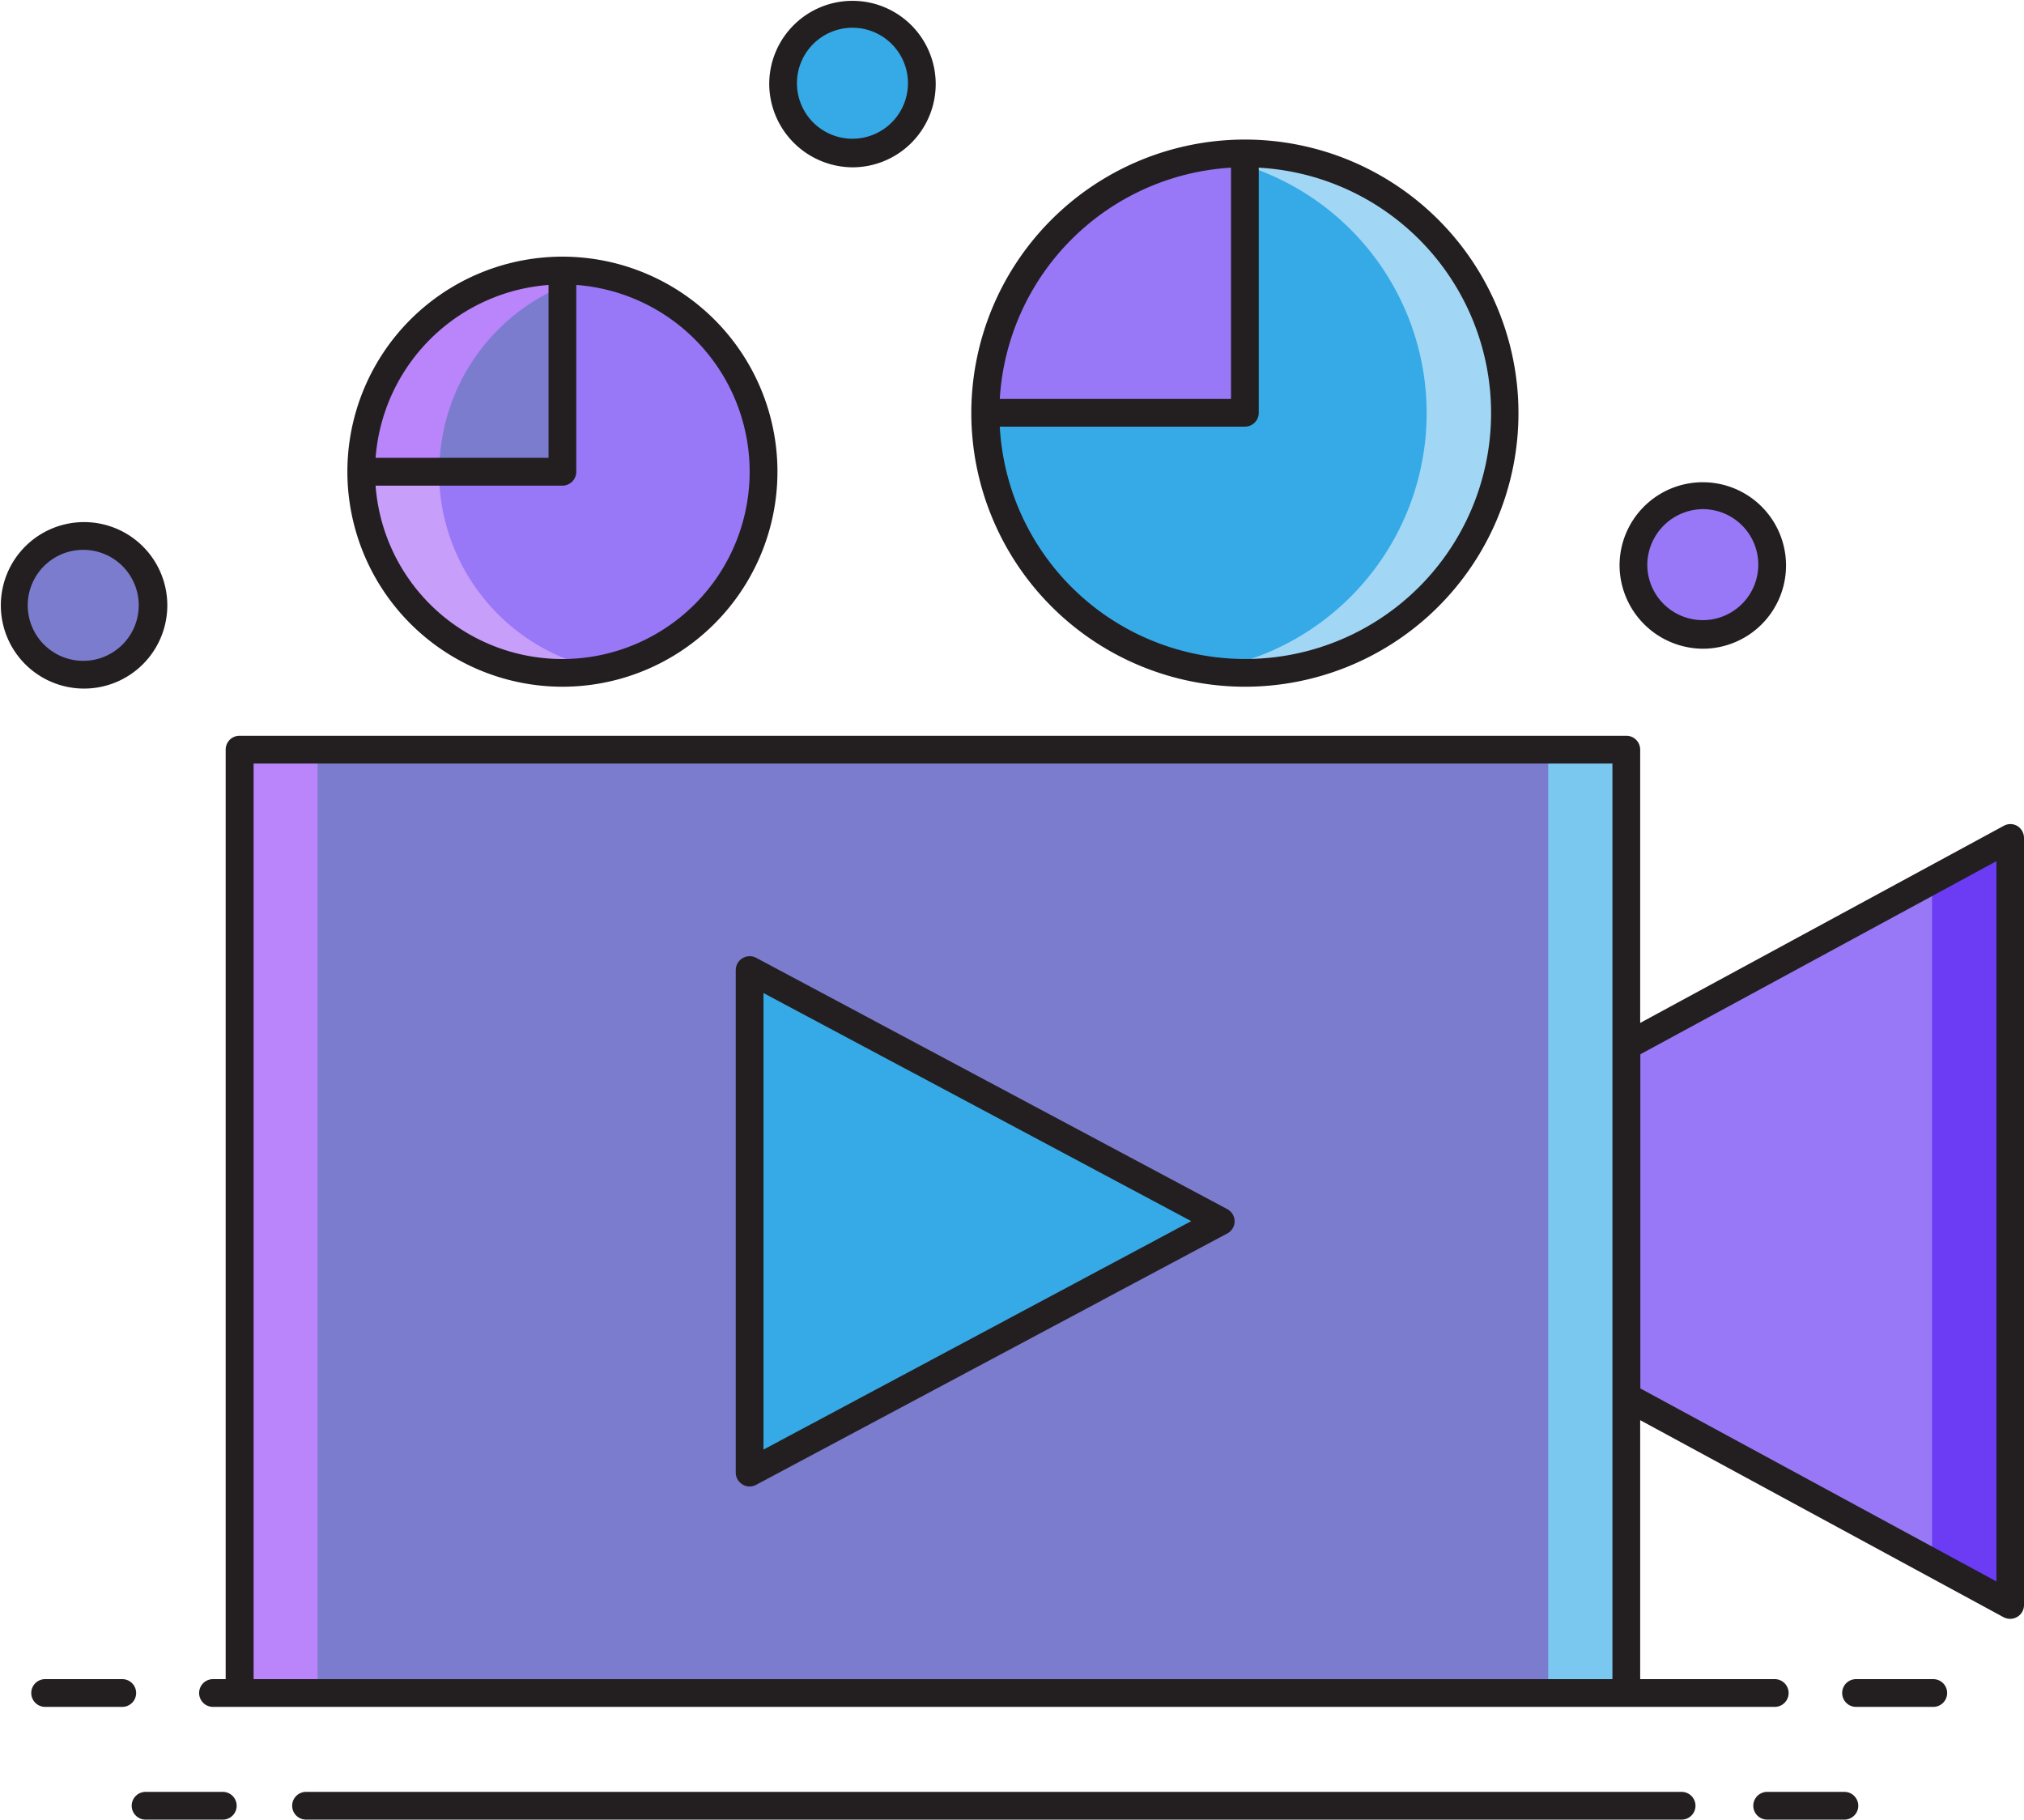 <svg id="Layer_1" data-name="Layer 1" xmlns="http://www.w3.org/2000/svg" viewBox="0 0 218.84 196.74"><defs><style>.cls-1{fill:#9978f7;}.cls-2{fill:#36aae7;}.cls-3{fill:#7c7cce;}.cls-4{fill:#a1d7f4;}.cls-5{fill:#c89efb;}.cls-6{fill:#ba84fa;}.cls-7{fill:#7ac7ef;}.cls-8{fill:#6b3cf4;}.cls-9{fill:#231f20;}</style></defs><circle class="cls-1" cx="184.16" cy="61.1" r="7.55"/><circle class="cls-2" cx="92.17" cy="9.05" r="7.55"/><circle class="cls-3" cx="9.05" cy="65.46" r="7.55"/><path class="cls-2" d="M153.18,46.22V74.3H125.1a28.08,28.08,0,1,0,28.08-28.08Z" transform="translate(-18.58 -29.63)"/><path class="cls-1" d="M153.18,46.22A28.08,28.08,0,0,0,125.1,74.3h28.08Z" transform="translate(-18.58 -29.63)"/><path class="cls-4" d="M181.26,74.3a28.08,28.08,0,0,1-28.07,28.08,29.21,29.21,0,0,1-4.22-.31,28.09,28.09,0,0,0,4.22-54.56V46.22A28.08,28.08,0,0,1,181.26,74.3Z" transform="translate(-18.58 -29.63)"/><path class="cls-1" d="M79.39,58.89V80.64H57.64A21.75,21.75,0,1,0,79.39,58.89Z" transform="translate(-18.58 -29.63)"/><path class="cls-3" d="M79.39,58.89A21.75,21.75,0,0,0,57.64,80.64H79.39Z" transform="translate(-18.58 -29.63)"/><path class="cls-5" d="M83.61,102a21.77,21.77,0,0,1-26-21.33h8.44A21.75,21.75,0,0,0,83.61,102Z" transform="translate(-18.58 -29.63)"/><path class="cls-6" d="M79.39,58.89v1.7a21.76,21.76,0,0,0-13.31,20H57.64A21.75,21.75,0,0,1,79.39,58.89Z" transform="translate(-18.58 -29.63)"/><rect class="cls-3" x="25.9" y="81.05" width="149.94" height="102"/><rect class="cls-6" x="25.9" y="81.05" width="8.44" height="102"/><rect class="cls-7" x="167.4" y="81.05" width="8.44" height="102"/><polygon class="cls-1" points="175.84 113.1 175.84 128.01 175.84 136.1 175.84 151.01 217.34 173.51 217.34 136.1 217.34 128.01 217.34 90.6 175.84 113.1"/><polygon class="cls-8" points="217.34 90.59 217.34 173.51 208.9 168.93 208.9 95.17 217.34 90.59"/><polygon class="cls-2" points="81.05 104.89 81.05 132.05 81.05 159.22 131.99 132.05 81.05 104.89"/><path class="cls-9" d="M202.74,99.77a9,9,0,1,0-9.05-9A9.06,9.06,0,0,0,202.74,99.77Zm0-15.09a6,6,0,1,1-6.05,6A6.06,6.06,0,0,1,202.74,84.68Z" transform="translate(-18.58 -29.63)"/><path class="cls-9" d="M110.75,47.72a9,9,0,1,0-9-9A9.06,9.06,0,0,0,110.75,47.72Zm0-15.09a6,6,0,1,1-6,6A6,6,0,0,1,110.75,32.63Z" transform="translate(-18.58 -29.63)"/><path class="cls-9" d="M36.67,95.08a9,9,0,1,0-9,9A9,9,0,0,0,36.67,95.08Zm-15.09,0a6,6,0,1,1,6.05,6A6,6,0,0,1,21.58,95.08Z" transform="translate(-18.58 -29.63)"/><path class="cls-9" d="M236.69,118.93a1.48,1.48,0,0,0-1.48,0l-39.29,21.3V110.68a1.5,1.5,0,0,0-1.5-1.5H44.48a1.5,1.5,0,0,0-1.5,1.5v100.5H41.61a1.5,1.5,0,0,0,0,3H210.47a1.5,1.5,0,0,0,0-3H195.92v-28l39.28,21.3a1.54,1.54,0,0,0,.72.18,1.49,1.49,0,0,0,1.5-1.5V120.22A1.52,1.52,0,0,0,236.69,118.93ZM46,211.18v-99H192.92v99Zm188.44-10.56-38.5-20.87V143.62l38.5-20.88Z" transform="translate(-18.58 -29.63)"/><path class="cls-9" d="M151.27,160.36l-50.93-27.17a1.51,1.51,0,0,0-2.21,1.32v54.34a1.5,1.5,0,0,0,.73,1.28,1.43,1.43,0,0,0,.77.22,1.53,1.53,0,0,0,.71-.18L151.27,163a1.49,1.49,0,0,0,0-2.64Zm-50.14,26V137l46.25,24.66Z" transform="translate(-18.58 -29.63)"/><path class="cls-9" d="M33.3,212.68a1.5,1.5,0,0,0-1.5-1.5H23.46a1.5,1.5,0,0,0,0,3H31.8A1.5,1.5,0,0,0,33.3,212.68Z" transform="translate(-18.58 -29.63)"/><path class="cls-9" d="M227.61,211.18h-8.35a1.5,1.5,0,0,0,0,3h8.35a1.5,1.5,0,0,0,0-3Z" transform="translate(-18.58 -29.63)"/><path class="cls-9" d="M200.4,223.37H51.67a1.5,1.5,0,0,0,0,3H200.4a1.5,1.5,0,0,0,0-3Z" transform="translate(-18.58 -29.63)"/><path class="cls-9" d="M42.67,223.37H34.32a1.5,1.5,0,1,0,0,3h8.35a1.5,1.5,0,1,0,0-3Z" transform="translate(-18.58 -29.63)"/><path class="cls-9" d="M218,223.37h-8.35a1.5,1.5,0,0,0,0,3H218a1.5,1.5,0,1,0,0-3Z" transform="translate(-18.58 -29.63)"/><path class="cls-9" d="M79.39,103.88A23.25,23.25,0,1,0,56.14,80.64,23.27,23.27,0,0,0,79.39,103.88Zm-1.5-43.44V79.13H59.19A20.29,20.29,0,0,1,77.89,60.44Zm1.5,21.7a1.51,1.51,0,0,0,1.5-1.5V60.44a20.25,20.25,0,1,1-21.7,21.7Z" transform="translate(-18.58 -29.63)"/><path class="cls-9" d="M153.18,103.88A29.58,29.58,0,1,0,123.6,74.3,29.61,29.61,0,0,0,153.18,103.88Zm-1.5-56.12v25h-25A26.64,26.64,0,0,1,151.68,47.76Zm1.5,28a1.5,1.5,0,0,0,1.5-1.5V47.76a26.58,26.58,0,1,1-28,28Z" transform="translate(-18.58 -29.63)"/></svg>